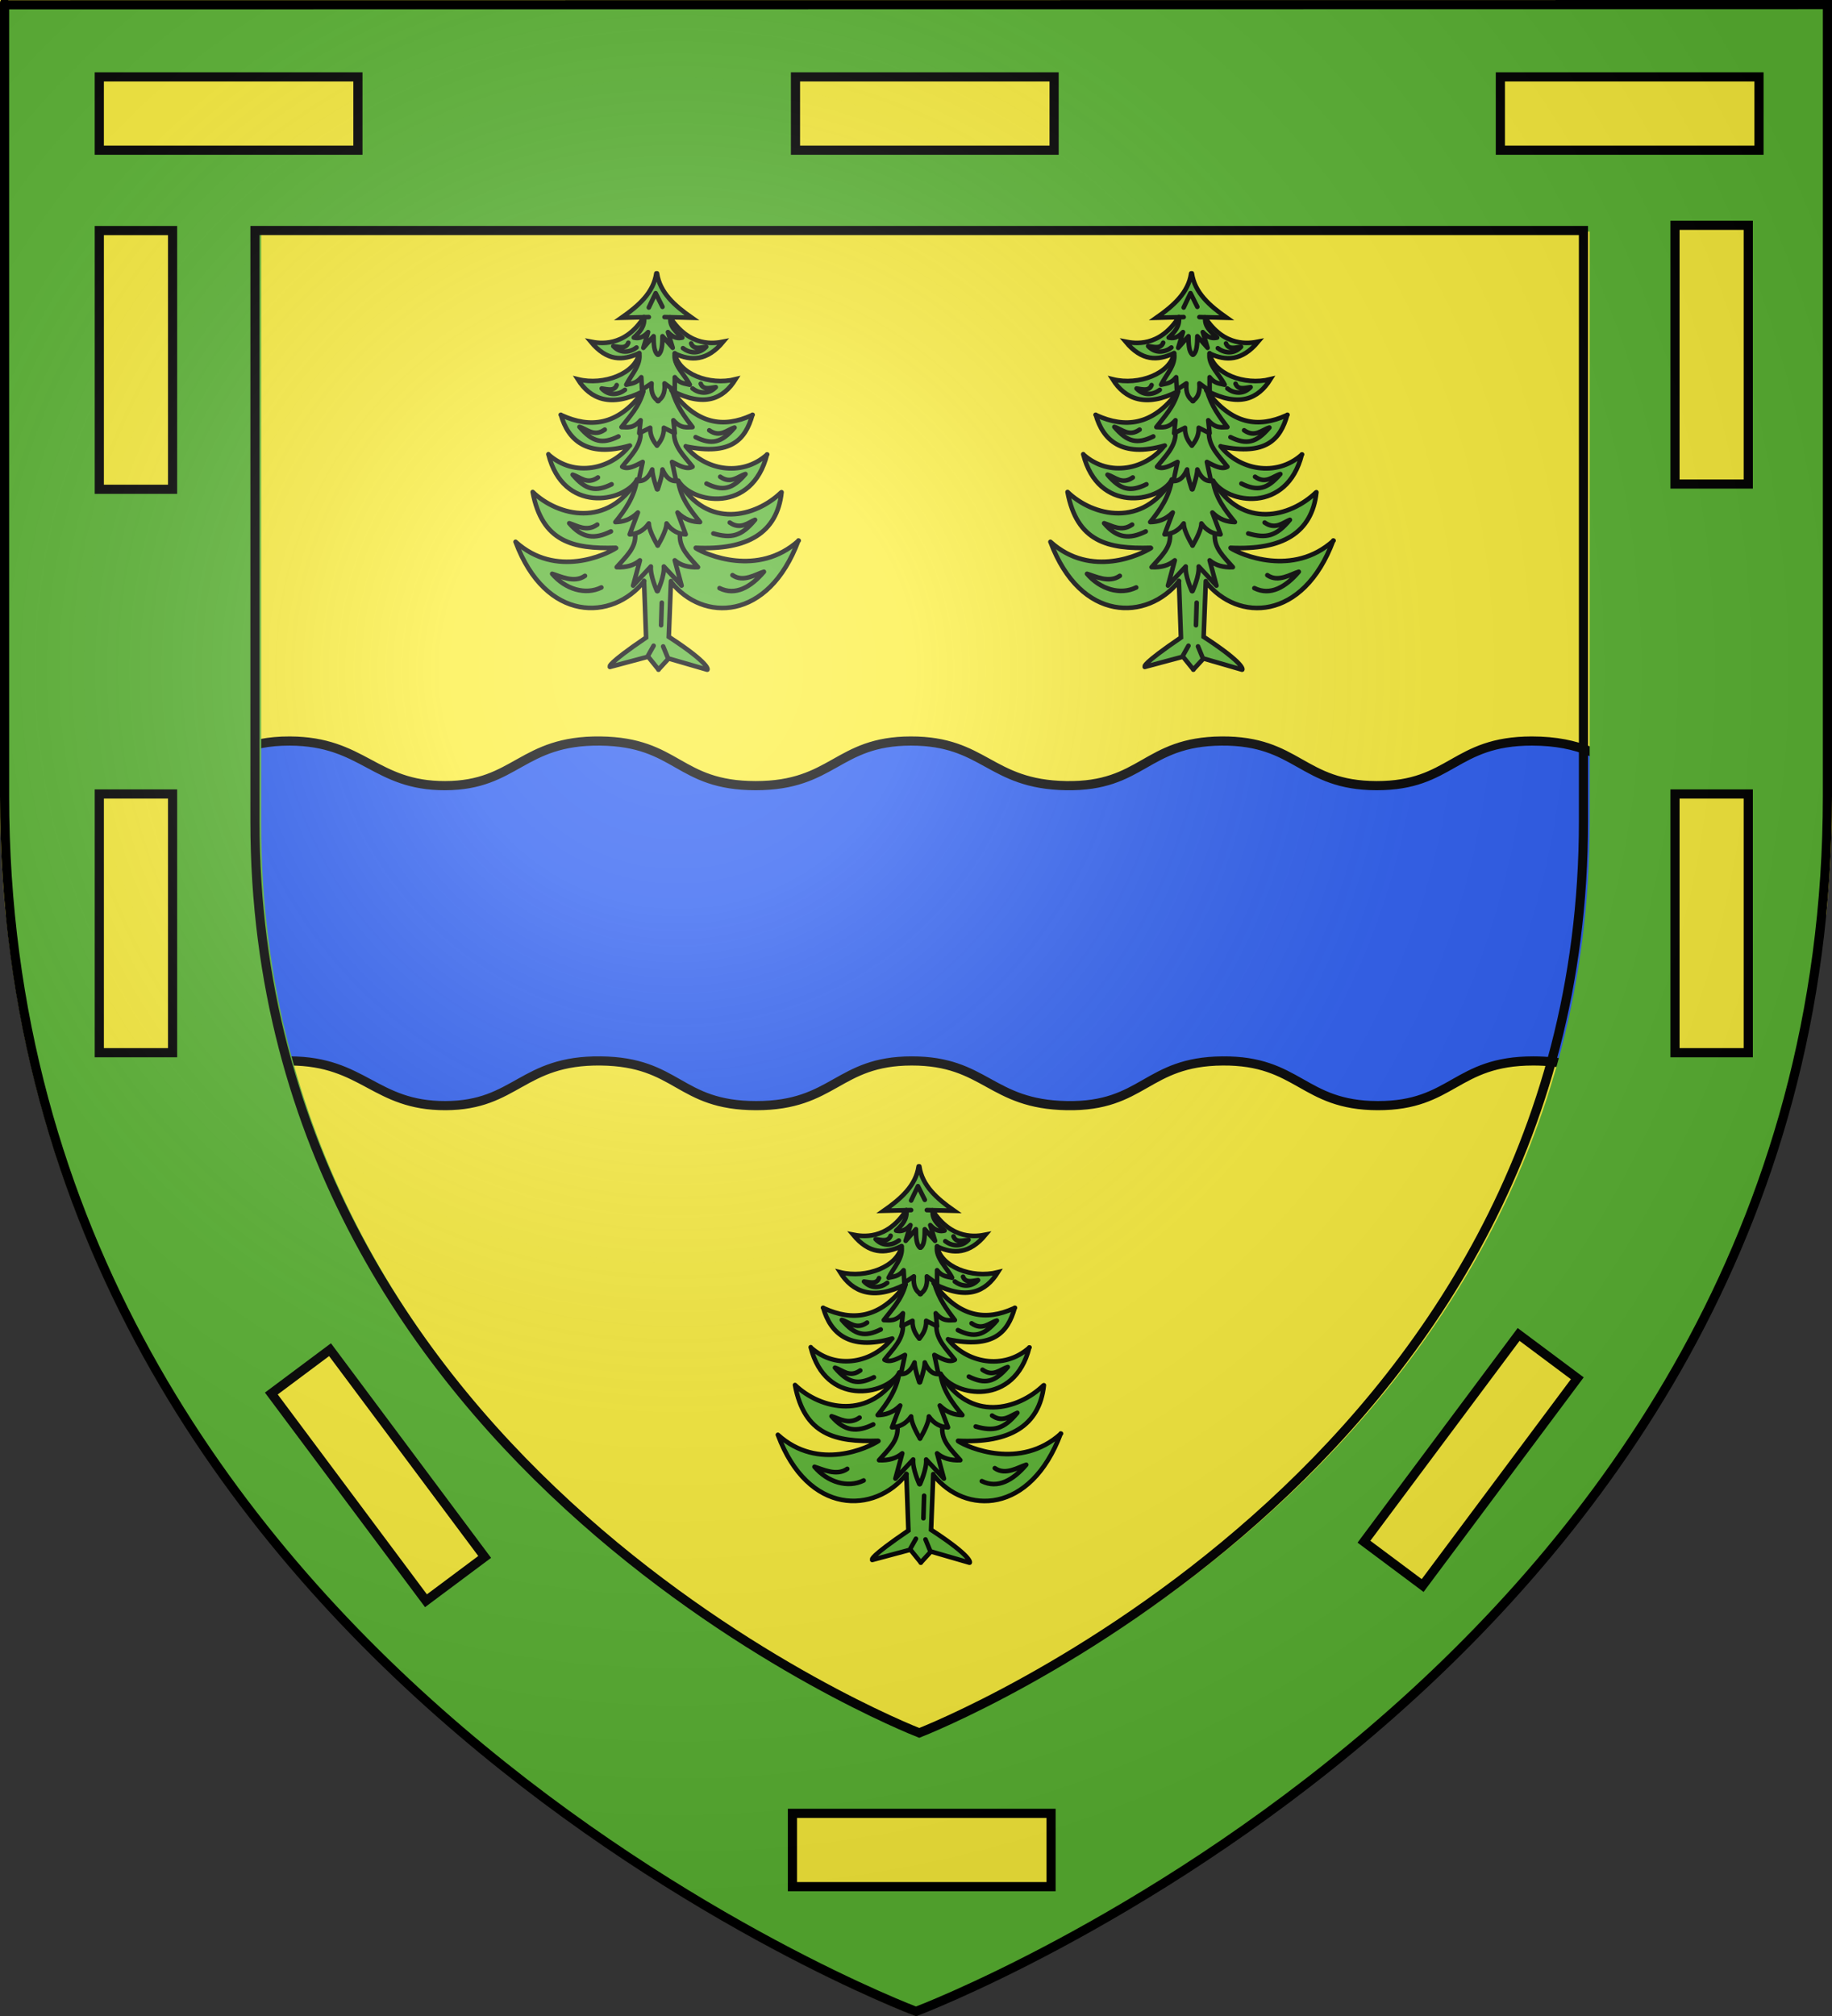 <?xml version="1.0" encoding="utf-8"?>
<!-- Generator: Adobe Illustrator 16.0.0, SVG Export Plug-In . SVG Version: 6.00 Build 0)  -->
<!DOCTYPE svg PUBLIC "-//W3C//DTD SVG 1.1//EN" "http://www.w3.org/Graphics/SVG/1.1/DTD/svg11.dtd">
<svg version="1.1"
	 id="svg2" inkscape:output_extension="org.inkscape.output.svg.inkscape" inkscape:export-ydpi="144" inkscape:export-xdpi="144" sodipodi:version="0.32" inkscape:export-filename="/Users/olivier/Desktop/Blason Rouge/Blason_Vide_3D.png" sodipodi:docname="Blason_Vide_3D.svg" inkscape:version="0.48.2 r9819" xmlns:dc="http://purl.org/dc/elements/1.1/" xmlns:cc="http://creativecommons.org/ns#" xmlns:rdf="http://www.w3.org/1999/02/22-rdf-syntax-ns#" xmlns:svg="http://www.w3.org/2000/svg" xmlns:sodipodi="http://sodipodi.sourceforge.net/DTD/sodipodi-0.dtd" xmlns:inkscape="http://www.inkscape.org/namespaces/inkscape"
	 xmlns="http://www.w3.org/2000/svg" xmlns:xlink="http://www.w3.org/1999/xlink" x="0px" y="0px" width="600px" height="660px"
	 viewBox="0 0 600 660" enable-background="new 0 0 600 660" xml:space="preserve">
<rect x="0" y="0" width="600" height="660" fill="#333333" stroke="none"/>
<sodipodi:namedview  height="660px" inkscape:window-maximized="1" inkscape:guide-bbox="true" inkscape:current-layer="layer4" inkscape:window-y="-4" inkscape:window-x="-4" inkscape:window-height="1220" inkscape:pageshadow="2" inkscape:window-width="1024" inkscape:pageopacity="0.0" showguides="true" inkscape:cy="193.53031" inkscape:cx="92.237774" inkscape:zoom="0.50000001" showgrid="false" gridtolerance="10.0" guidetolerance="10.0" objecttolerance="10.0" bordercolor="#666666" borderopacity="1.0" pagecolor="#ffffff" id="base">
	</sodipodi:namedview>
<g id="layer3" sodipodi:insensitive="true" inkscape:groupmode="layer" inkscape:label="Fond √©cu">
	<path id="path3161" inkscape:connector-curvature="0" fill="#FCEF3C" d="M0,0v260.438c0,13.58,0.662,26.754,1.938,39.562H2
		c25.698,257.616,298,360,298,360v-1.5c0,0,270.474-101.957,296-358.5h2.062c1.274-12.808,1.938-25.983,1.938-39.562V0H300H0z"/>
	
		<path id="path2855" sodipodi:nodetypes="ccccczsszzssscccssszzsszc" inkscape:connector-curvature="0" fill="#2B5DF2" stroke="#000000" stroke-width="3" d="
		M94.943,242.6c-14.344-0.055-20.694,4.954-28.679,9.299c0,16.079,0-1.858,0,17.838c0,29.328,4.02,56.326,11.011,81.093
		c4.592-2.082,10.006-3.529,17.717-3.499c24.121,0.091,27.739,14.696,50.897,14.633c23.157-0.063,25.046-14.938,50.873-14.633
		c25.419,0.3,25.351,14.619,50.896,14.633c25.547,0.014,26.626-14.604,50.897-14.633c24.271-0.029,25.762,14.227,50.897,14.633
		s25.867-14.429,50.922-14.633c25.062-0.204,26.264,14.593,50.849,14.633s25.379-14.633,50.922-14.633
		c8.998,0,15.174,1.804,20.384,4.136c7.104-24.942,11.207-52.15,11.207-81.73v-17.349c-8.616-4.291-15.929-9.788-32.031-9.788
		c-25.518,0-26.313,14.649-50.873,14.608c-24.56-0.04-25.763-14.812-50.8-14.608c-25.028,0.204-25.737,15.014-50.849,14.608
		c-25.11-0.406-26.625-14.637-50.872-14.608s-25.328,14.622-50.849,14.608S222.009,242.9,196.615,242.6
		c-25.801-0.305-27.665,14.545-50.8,14.608C122.681,257.271,119.039,242.691,94.943,242.6L94.943,242.6z"/>
	<g id="layer3-7" transform="translate(-3.645,-3.845)" inkscape:label="bordure">
		<g id="g2315" transform="matrix(0.996,0,0,0.998,1.136,1.197)">
			<path id="path5919" inkscape:connector-curvature="0" fill="#5AB532" d="M3.645,3.547v1.5v258.532
				c0,286.497,299.469,399.187,299.469,399.187l0.531,0.188l0.531-0.188c0,0,299.468-112.691,299.468-399.187
				c0-142.726,0-207.362,0-236.313c0-13.652,0-18.488,0-20.719c0-0.135,0-1.14,0-1.25c0-0.484,0-0.729,0-0.844
				c0-0.028,0-0.05,0-0.062c0-0.006,0-0.029,0-0.031c0,0-0.75,0-1.5,0V3.547h-597H3.645L3.645,3.547z M88.396,78.609h436.843
				c0,1.769,0,5.207,0,15.281c0,21.879,0,70.735,0,178.594c0,213.121-215.235,297.733-218.405,298.969
				c-3.031-1.18-218.438-85.778-218.438-298.969V78.609z"/>
			<path id="path7695" inkscape:connector-curvature="0" fill="none" stroke="#000000" stroke-width="3" d="M86.355,78.269h436.844
				c0,1.769,0,5.207,0,15.281c0,21.879,0,70.735,0,178.594c0,213.12-215.236,297.734-218.406,298.968
				c-3.03-1.18-218.438-85.778-218.438-298.968V78.269L86.355,78.269z"/>
		</g>
	</g>
	<g id="layer2_1_" transform="translate(-185.367,13)">
		<g id="g4069">
			<path id="path4067" fill="#5AB532" d="M400.475,77.708c-0.902,1.206-1.254,3.539-2.226,4.739
				c-2.009,2.983-5.708,5.769-8.478,8.025c-0.433,0.437,1.496,0.082,1.706,0.13c2.178,0.12,4.396-0.177,6.553,0.079
				c0.201,0.543-0.963,0.029-1.226,0.103c-0.931-0.134-0.878,1.439-1.459,1.924c-2.308,3.006-5.42,5.27-9.147,6.171
				c-1.97,0.646-4.854-0.165-6.854,0.129c0.536,0.876,2.168,2.427,2.988,3.085c2.512,1.956,6.082,2.516,9.127,1.585
				c1.177-0.216,2.003-1.045,3.175-1.132c0.283,0.879-0.122,1.371-0.448,2.173c-2.224,4.012-6.571,6.109-10.946,6.834
				c-2.475,0.441-5.738,0.034-8.199-0.251c0.379,0.91,1.61,2.332,2.272,3.08c3,3.108,7.761,4.134,11.893,3.171
				c2.355-0.419,4.375-1.521,6.604-2.348c0.523-0.246,0.566,0.03,0.315,0.263c-3.221,4.453-7.635,8.469-13.12,9.74
				c-4.316,1.062-9.366-0.396-13.429-1.92c-0.644-0.236,0.414,1.573,0.505,1.384c1.317,3.441,3.48,6.905,7,8.281
				c3.181,1.406,7.033,1.22,10.402,0.779c1.487-0.166,2.615-0.81,4.089-0.891c0.245,0.483-0.245,0.685-0.446,1.081
				c-3.243,3.663-7.878,5.886-12.772,6.308c-2.897,0.226-5.797-0.049-8.458-1.265c-1.43-0.5-3.061-2.007-4.397-2.64
				c-0.191,0.511,0.485,1.846,0.598,2.386c1.833,4.871,6.087,9.538,11.272,10.758c5.437,1.26,11.74,0.031,15.617-4.149
				c0.437-0.359,0.593-1.763,1.283-1.559c0.242,0.485-0.569,0.739-0.74,1.181c-2.789,4.349-6.779,7.837-11.838,9.203
				c-6.905,1.968-14.347-0.123-19.929-4.374c-0.317-0.065-1.171-1.348-1.447-0.993c0.345,2.307,1.332,5.52,2.302,7.631
				c1.909,3.877,5.471,6.913,9.584,8.263c4.745,1.779,10.007,1.446,14.971,1.515c0.6,0.137-0.303,0.485-0.529,0.569
				c-7.187,4.102-16.121,5.724-24.054,3.062c-2.562-0.931-5.519-3.268-7.784-4.735c-0.314,0.349,0.678,1.829,0.733,2.218
				c3.033,6.735,7.804,13.476,14.659,16.679c6.518,3.156,14.787,2.517,20.667-2.092c2.039-1.366,3.777-2.468,5.378-4.27
				c0.56-0.245,0.378,0.085,0.422,0.336c0.177,5.994,0.252,11.856,0.324,17.852c-3.735,2.641-7.469,4.962-10.838,8.067
				c-0.27,0.16-1.3,1.641-0.893,1.414c3.589-0.869,8.312-2.23,11.865-3.208c0.786-1.177,1.274-2.968,2.325-3.927
				c0.414,1.149-1.354,2.502-1.768,3.775c0.967,1.251,2.218,3.044,3.299,4.143c0.786-1.029,2.502-2.257,3.028-3.444
				c-0.031-1.473-0.995-2.6-1.445-3.952c0.633,1.039,1.339,2.57,1.887,3.845c3.972,1.135,8.373,2.544,12.364,3.603
				c0.228-0.401-0.686-1.444-0.876-1.771c-3.334-3.439-7.595-6.027-11.43-8.826c0.072-5.768,0.567-12.137,0.604-17.964
				c0.107-0.626,0.248-0.073,0.313,0.231c3.749,4.553,9.755,8.063,15.762,8.208c6.182,0.384,12.086-2.589,16.313-6.989
				c4.056-3.318,6.666-9.186,8.758-13.868c0.172-0.605-1.164,0.785-1.355,0.904c-7.053,5.322-16.738,6.058-25.018,3.523
				c-2.344-0.795-4.818-1.562-6.854-2.95c-0.428-0.462,0.433-0.588,0.74-0.541c6.363,0.101,13.287,0.204,18.705-3.609
				c5.096-2.687,7.951-8.371,8.525-13.672c-0.257-0.288-0.958,0.993-1.216,1.082c-3.636,2.911-8.057,5.023-12.713,5.614
				c-3.116,0.255-6.351,0.175-9.24-1.132c-4.606-1.896-8.305-5.706-10.632-10.023c0.053-0.598,0.727,0.234,0.779,0.581
				c3.671,4.623,10.265,6.05,15.867,4.816c3.255-0.809,6.447-2.618,8.493-5.299c1.7-2.04,3.046-5.396,3.768-7.937
				c-0.662,0.027-1.43,1.076-2.065,1.331c-3.176,1.836-7.021,3.112-10.707,2.732c-5.355-0.378-10.217-3.195-13.465-7.422
				c-0.078-0.474,0.541-0.166,0.792-0.196c4.704,0.813,10.007,1.845,14.426-0.377c3.196-1.649,5.204-5.804,6.207-9.141
				c-0.238-0.443-1.088,0.564-1.426,0.571c-4.771,1.906-10.389,2.181-15.049-0.23c-3.746-1.786-6.659-4.946-9.271-8.085
				c-0.101-0.248-0.46-0.275,0.014-0.462c2.016,0.722,3.346,1.368,5.446,1.874c2.789,0.764,6.234,1.148,8.946,0.029
				c2.279-1.014,4.589-3.525,5.839-5.656c-1.591,0.145-3.701,0.611-5.327,0.525c-4.847-0.121-9.96-1.988-12.947-5.923
				c-0.705-1.053-1.409-2.271-1.431-3.551c0.555-0.281,1.226,0.61,1.781,0.722c3.545,1.472,8.092,1.226,11.084-1.333
				c0.745-0.642,2.055-1.956,2.611-2.762c-1.371-0.289-3.415,0.481-4.841,0.307c-5.104-0.486-9.155-4.204-11.815-8.428
				c-0.547-0.195-1.679,0.278-2.106-0.152c-0.037-0.486,0.82-0.181,1.09-0.291c2.169-0.068,5.201,0.479,7.352,0.266
				c0.123-0.404-1.31-0.948-1.503-1.26c-3.597-2.787-7.279-6.029-8.896-10.371C400.973,79.251,400.647,76.452,400.475,77.708z"/>
			<path id="path3959" fill="none" stroke="#000000" stroke-width="1.5" stroke-linecap="round" d="M404.126,202.434l-1.566-3.803
				 M397.415,201.986l2.013-3.579 M401.069,206.237l-3.43-4.25l-12.527,3.356 M354.241,164.405
				c9.857,26.46,31.768,25.955,42.13,12.825 M354.219,164.383c13.363,12.075,29.74,4.118,32.928,2.027 M396.296,177.156
				l0.671,18.567c-12.946,8.819-11.856,9.47-11.856,9.47 M400.994,206.237l3.355-3.653l12.603,3.653 M359.833,148.074
				c8.312,7.998,24.717,11.861,34.152-4.026 M364.978,135.696c4.838,19.372,24.497,15.952,29.081,8.352 M369.079,122.796
				c2.292,8.192,8.471,14.163,22.594,10.067 M395.998,115.19c-8.392,11.413-17.56,11.88-26.546,7.83l-0.448-0.224 M394.73,102.588
				c-1.171,6.641-11.505,10.731-20.133,8.575c4.06,6.496,10.8,9.351,21.401,3.952 M396.296,90.807
				c-6.413,10.03-14.615,8.61-17.448,8.053c5.294,6.392,10.439,6.295,15.733,3.803 M397.862,90.807l-8.948,0.224
				c5.623-3.937,10.505-8.244,11.409-14.541 M403.008,90.807l8.948,0.224c-5.623-3.937-10.505-8.244-11.409-14.541 M441.335,148.149
				c-1.436,13.287-11.167,19.024-28.111,18.195 M436.562,135.771c-4.838,19.371-24.497,16.175-29.081,8.575 M431.791,122.796
				c-2.291,8.192-7.055,13.417-21.774,10.365 M406.363,102.663c1.171,6.641,11.282,10.657,19.909,8.501
				c-4.059,6.496-10.203,9.201-20.804,3.803 M404.797,90.807c6.413,10.03,14.615,8.61,17.449,8.053
				c-5.294,6.392-10.588,6.37-15.883,3.877 M405.245,114.743c8.391,11.413,17.187,12.328,26.173,8.277l0.447-0.224 M409.942,133.086
				c5.841,7.543,18.093,10.417,26.695,2.685 M391.524,132.937c-5.841,7.543-17.943,10.566-26.546,2.834 M441.186,148.224
				c-8.312,7.998-24.121,12.234-33.556-3.654 M405.112,177.245l-0.716,18.232c13.822,9.014,12.658,10.746,12.658,10.746
				 M359.833,148.074c3.062,16.304,13.18,18.713,27.217,18.27l0,0 M446.95,163.98c-13.362,12.075-30.485,4.565-33.674,2.475
				 M446.853,163.957c-9.857,26.461-31.321,26.7-41.683,13.571"/>
		</g>
		<g id="g3266" transform="translate(185.367,-13)">
			<path id="path2900" fill="none" stroke="#000000" stroke-width="1.5" stroke-linecap="round" stroke-linejoin="round" d="
				M212.495,100.675l2.237-4.698l2.237,4.474"/>
			<path id="path2938" fill="none" stroke="#000000" stroke-width="1.5" stroke-linecap="round" stroke-linejoin="round" d="
				M210.929,103.807c0.383,2.988-1.392,4.896-3.355,6.711c1.338,0.316,2.77,0.254,4.698-1.79l-1.566,5.146l3.355-3.803
				c0.02,2.655,0.149,5.146,1.342,6.04"/>
			<path id="path2904" fill="none" stroke="#000000" stroke-width="1.5" stroke-linecap="round" stroke-linejoin="round" d="
				M219.579,103.956c-0.383,2.987,1.915,4.747,3.877,6.562c-1.337,0.316-2.77,0.254-4.698-1.79l1.566,5.146l-3.355-3.803
				c-0.02,2.655-0.147,5.146-1.342,6.04"/>
			<path id="path2898" fill="none" stroke="#000000" stroke-width="1.5" stroke-linecap="round" stroke-linejoin="round" d="
				M205.784,112.202c-0.78,2.093-2.958,1.391-4.921,1.118c2.435,2.612,5.648,1.977,7.606,0.448"/>
			<path id="path2896" fill="none" stroke="#000000" stroke-width="1.5" stroke-linecap="round" stroke-linejoin="round" d="
				M226.365,112.425c0.781,2.093,2.958,1.392,4.921,1.119c-2.435,2.611-5.648,1.977-7.606,0.447"/>
			<path id="use3776" fill="none" stroke="#000000" stroke-width="1.5" stroke-linecap="round" stroke-linejoin="round" d="
				M220.996,115.663c-0.637,3.795,3.335,7.052,4.921,10.291c-1.64-0.42-3.28-0.354-4.921-2.46v4.474l-3.355-2.46
				c0.291,3.32-0.748,4.868-2.237,5.816"/>
			<path id="path2936" fill="none" stroke="#000000" stroke-width="1.5" stroke-linecap="round" stroke-linejoin="round" d="
				M209.363,115.663c0.638,3.795-2.664,7.052-4.25,10.291c1.641-0.42,3.281-0.354,4.921-2.46l0.224,4.101l3.132-2.088
				c-0.29,3.32,0.749,4.868,2.237,5.816"/>
			<path id="path2894" fill="none" stroke="#000000" stroke-width="1.5" stroke-linecap="round" stroke-linejoin="round" d="
				M201.981,126.071c-0.78,2.092-2.958,1.391-4.921,1.118c2.434,2.612,5.648,1.977,7.605,0.448"/>
			<path id="path2892" fill="none" stroke="#000000" stroke-width="1.5" stroke-linecap="round" stroke-linejoin="round" d="
				M229.497,125.624c0.78,2.093,2.958,1.392,4.921,1.119c-2.435,2.611-5.648,1.977-7.605,0.447"/>
			<path id="use3772" fill="none" stroke="#000000" stroke-width="1.5" stroke-linecap="round" stroke-linejoin="round" d="
				M220.101,127.743c1.458,5.195,4.09,8.631,6.711,12.08c-1.937,0.013-3.759,0.596-6.264-2.237l0.448,4.25l-3.579-1.79
				c0.113,2.483-1.078,4.524-2.237,5.816"/>
			<path id="path2934" fill="none" stroke="#000000" stroke-width="1.5" stroke-linecap="round" stroke-linejoin="round" d="
				M210.705,128.116c-1.458,5.195-4.536,8.258-7.158,11.707c1.936,0.013,3.758,0.596,6.264-2.237l-0.448,4.25l3.58-1.79
				c-0.113,2.483,1.078,4.524,2.237,5.816"/>
			<path id="path2890" fill="none" stroke="#000000" stroke-width="1.5" stroke-linecap="round" stroke-linejoin="round" d="
				M202.54,142.889c-5.219,2.568-8.426,1.936-12.751-3.132c2.47,0.719,4.733,3.399,8.277,0.895"/>
			<path id="path2888" fill="none" stroke="#000000" stroke-width="1.5" stroke-linecap="round" stroke-linejoin="round" d="
				M227.819,143.112c5.22,2.568,8.426,1.936,12.751-3.132c-2.47,0.72-4.733,3.399-8.277,0.895"/>
			<path id="use3766" fill="none" stroke="#000000" stroke-width="1.5" stroke-linecap="round" stroke-linejoin="round" d="
				M220.772,141.612c-0.125,4.583,3.35,7.727,6.04,11.185c-1.838,1.074-4.295-0.328-6.711-1.566l1.342,6.264
				c-2.358,0.021-3.604-1.862-4.474-3.803c-0.039,2.163-1.566,6.487-1.566,6.487"/>
			<path id="path2932" fill="none" stroke="#000000" stroke-width="1.5" stroke-linecap="round" stroke-linejoin="round" d="
				M209.811,141.612c0.125,4.583-3.35,7.727-6.04,11.185c1.838,1.074,4.295-0.328,6.711-1.566l-1.342,6.264
				c2.359,0.021,3.604-1.862,4.474-3.803c0.04,2.163,1.566,6.487,1.566,6.487"/>
			<path id="path2886" fill="none" stroke="#000000" stroke-width="1.5" stroke-linecap="round" stroke-linejoin="round" d="
				M200.303,158.548c-5.22,2.567-8.426,1.936-12.751-3.132c2.47,0.719,4.733,3.399,8.277,0.895"/>
			<path id="path2884" fill="none" stroke="#000000" stroke-width="1.5" stroke-linecap="round" stroke-linejoin="round" d="
				M231.398,158.324c5.22,2.567,8.426,1.936,12.751-3.132c-2.47,0.719-4.733,3.399-8.277,0.895"/>
			<path id="use3762" fill="none" stroke="#000000" stroke-width="1.5" stroke-linecap="round" stroke-linejoin="round" d="
				M222.114,157.421c0.831,5.659,3.977,9.601,7.159,13.497c-2.461-0.067-4.922-0.695-7.383-3.132l2.685,7.158
				c-2.355-0.124-4.504-1.074-6.264-3.579c-0.035,2.611-2.908,7.232-2.908,7.232"/>
			<path id="path2930" fill="none" stroke="#000000" stroke-width="1.5" stroke-linecap="round" stroke-linejoin="round" d="
				M208.618,156.974c-0.831,5.659-3.902,10.048-7.084,13.944c2.461-0.067,4.921-0.695,7.382-3.132l-2.685,7.158
				c2.355-0.124,4.504-1.074,6.264-3.579c0.035,2.611,2.908,7.232,2.908,7.232"/>
			<path id="path2882" fill="none" stroke="#000000" stroke-width="1.5" stroke-linecap="round" stroke-linejoin="round" d="
				M200.08,173.983c-5.22,2.567-9.321,2.383-13.646-2.684c2.47,0.719,5.628,2.952,9.172,0.447"/>
			<path id="path2880" fill="none" stroke="#000000" stroke-width="1.5" stroke-linecap="round" stroke-linejoin="round" d="
				M233.635,174.655c5.892,1.672,9.143,0.952,13.646-4.474c-2.111,0.809-4.733,3.399-8.277,0.895"/>
			<path id="use3758" fill="none" stroke="#000000" stroke-width="1.5" stroke-linecap="round" stroke-linejoin="round" d="
				M222.711,174.72c-0.423,4.615,2.865,7.496,5.89,10.961c-3.132,0.149-5.667-0.597-7.605-2.237l2.237,8.277l-5.816-6.264
				c0.282,3.002-2.014,8.053-2.014,8.053"/>
			<path id="path2928" fill="none" stroke="#000000" stroke-width="1.5" stroke-linecap="round" stroke-linejoin="round" d="
				M208.021,174.72c0.423,4.615-3.014,7.496-6.04,10.961c3.132,0.149,5.667-0.597,7.605-2.237l-2.237,8.277l5.816-6.264
				c-0.282,3.002,2.013,8.053,2.013,8.053"/>
			<path id="path2878" fill="none" stroke="#000000" stroke-width="1.5" stroke-linecap="round" stroke-linejoin="round" d="
				M196.948,192.327c-5.22,2.567-11.782,0.594-16.106-4.474c2.469,0.719,7.193,3.176,10.738,0.671"/>
			<path id="path3953" fill="none" stroke="#000000" stroke-width="1.5" stroke-linecap="round" stroke-linejoin="round" d="
				M235.648,192.551c5.22,2.567,10.216-0.301,14.541-5.369c-2.47,0.719-6.746,3.623-10.291,1.118"/>
			<path id="path3955" fill="none" stroke="#000000" stroke-width="1.5" stroke-linecap="round" d="M216.745,197.314l-0.224,7.382"
				/>
		</g>
	</g>
	<g id="layer2_2_" transform="translate(-185.367,13)">
		<g id="g4069_1_">
			<path id="path4067_1_" fill="#5AB532" d="M575.647,77.708c-0.902,1.206-1.254,3.539-2.227,4.739
				c-2.008,2.983-5.708,5.769-8.478,8.025c-0.433,0.437,1.496,0.082,1.706,0.13c2.178,0.12,4.396-0.177,6.553,0.079
				c0.201,0.543-0.963,0.029-1.227,0.103c-0.93-0.134-0.877,1.439-1.459,1.924c-2.308,3.006-5.42,5.27-9.146,6.171
				c-1.971,0.646-4.854-0.165-6.854,0.129c0.536,0.876,2.169,2.427,2.988,3.085c2.513,1.956,6.081,2.516,9.127,1.585
				c1.177-0.216,2.003-1.045,3.175-1.132c0.283,0.879-0.121,1.371-0.448,2.173c-2.224,4.012-6.571,6.109-10.946,6.834
				c-2.475,0.441-5.738,0.034-8.199-0.251c0.379,0.91,1.61,2.332,2.272,3.08c3,3.108,7.761,4.134,11.894,3.171
				c2.354-0.419,4.375-1.521,6.604-2.348c0.523-0.246,0.566,0.03,0.314,0.263c-3.221,4.453-7.635,8.469-13.119,9.74
				c-4.316,1.062-9.365-0.396-13.429-1.92c-0.644-0.236,0.413,1.573,0.505,1.384c1.318,3.441,3.48,6.905,7.001,8.281
				c3.181,1.406,7.032,1.22,10.401,0.779c1.488-0.166,2.615-0.81,4.09-0.891c0.244,0.483-0.246,0.685-0.447,1.081
				c-3.242,3.663-7.877,5.886-12.771,6.308c-2.897,0.226-5.798-0.049-8.459-1.265c-1.43-0.5-3.061-2.007-4.396-2.64
				c-0.191,0.511,0.485,1.846,0.598,2.386c1.833,4.871,6.088,9.538,11.272,10.758c5.437,1.26,11.74,0.031,15.617-4.149
				c0.437-0.359,0.593-1.763,1.282-1.559c0.242,0.485-0.568,0.739-0.74,1.181c-2.788,4.349-6.778,7.837-11.838,9.203
				c-6.905,1.968-14.347-0.123-19.93-4.374c-0.316-0.065-1.17-1.348-1.447-0.993c0.346,2.307,1.332,5.52,2.303,7.631
				c1.908,3.877,5.471,6.913,9.584,8.263c4.744,1.779,10.008,1.446,14.971,1.515c0.6,0.137-0.303,0.485-0.529,0.569
				c-7.187,4.102-16.121,5.724-24.055,3.062c-2.562-0.931-5.519-3.268-7.783-4.735c-0.314,0.349,0.678,1.829,0.733,2.218
				c3.032,6.735,7.804,13.476,14.659,16.679c6.518,3.156,14.787,2.517,20.666-2.092c2.039-1.366,3.777-2.468,5.379-4.27
				c0.559-0.245,0.378,0.085,0.422,0.336c0.177,5.994,0.252,11.856,0.324,17.852c-3.735,2.641-7.47,4.962-10.838,8.067
				c-0.271,0.16-1.301,1.641-0.893,1.414c3.588-0.869,8.312-2.23,11.865-3.208c0.785-1.177,1.273-2.968,2.324-3.927
				c0.414,1.149-1.354,2.502-1.768,3.775c0.968,1.251,2.219,3.044,3.3,4.143c0.786-1.029,2.503-2.257,3.028-3.444
				c-0.031-1.473-0.996-2.6-1.445-3.952c0.633,1.039,1.339,2.57,1.887,3.845c3.972,1.135,8.372,2.544,12.363,3.603
				c0.228-0.401-0.686-1.444-0.876-1.771c-3.334-3.439-7.595-6.027-11.431-8.826c0.072-5.768,0.567-12.137,0.604-17.964
				c0.107-0.626,0.248-0.073,0.314,0.231c3.748,4.553,9.755,8.063,15.762,8.208c6.182,0.384,12.086-2.589,16.313-6.989
				c4.056-3.318,6.666-9.186,8.758-13.868c0.172-0.605-1.164,0.785-1.355,0.904c-7.053,5.322-16.738,6.058-25.018,3.523
				c-2.344-0.795-4.818-1.562-6.854-2.95c-0.428-0.462,0.433-0.588,0.74-0.541c6.363,0.101,13.287,0.204,18.705-3.609
				c5.096-2.687,7.951-8.371,8.525-13.672c-0.257-0.288-0.958,0.993-1.216,1.082c-3.636,2.911-8.057,5.023-12.713,5.614
				c-3.116,0.255-6.351,0.175-9.24-1.132c-4.606-1.896-8.305-5.706-10.632-10.023c0.053-0.598,0.727,0.234,0.779,0.581
				c3.671,4.623,10.265,6.05,15.866,4.816c3.255-0.809,6.447-2.618,8.493-5.299c1.7-2.04,3.046-5.396,3.768-7.937
				c-0.662,0.027-1.43,1.076-2.065,1.331c-3.176,1.836-7.021,3.112-10.707,2.732c-5.355-0.378-10.217-3.195-13.465-7.422
				c-0.077-0.474,0.541-0.166,0.792-0.196c4.704,0.813,10.008,1.845,14.427-0.377c3.196-1.649,5.204-5.804,6.207-9.141
				c-0.238-0.443-1.088,0.564-1.426,0.571c-4.771,1.906-10.389,2.181-15.049-0.23c-3.746-1.786-6.659-4.946-9.271-8.085
				c-0.102-0.248-0.46-0.275,0.014-0.462c2.016,0.722,3.346,1.368,5.446,1.874c2.789,0.764,6.234,1.148,8.946,0.029
				c2.279-1.014,4.589-3.525,5.839-5.656c-1.591,0.145-3.701,0.611-5.327,0.525c-4.847-0.121-9.961-1.988-12.947-5.923
				c-0.705-1.053-1.408-2.271-1.431-3.551c0.555-0.281,1.226,0.61,1.78,0.722c3.546,1.472,8.093,1.226,11.085-1.333
				c0.745-0.642,2.055-1.956,2.611-2.762c-1.371-0.289-3.415,0.481-4.841,0.307c-5.104-0.486-9.155-4.204-11.815-8.428
				c-0.547-0.195-1.679,0.278-2.106-0.152c-0.037-0.486,0.82-0.181,1.091-0.291c2.169-0.068,5.201,0.479,7.352,0.266
				c0.123-0.404-1.31-0.948-1.503-1.26c-3.597-2.787-7.279-6.029-8.896-10.371C576.145,79.251,575.819,76.452,575.647,77.708z"/>
			<path id="path3959_1_" fill="none" stroke="#000000" stroke-width="1.5" stroke-linecap="round" d="M579.297,202.434
				l-1.566-3.803 M572.586,201.986l2.014-3.579 M576.241,206.237l-3.431-4.25l-12.527,3.356 M529.412,164.405
				c9.857,26.46,31.768,25.955,42.13,12.825 M529.39,164.383c13.362,12.075,29.739,4.118,32.929,2.027 M571.467,177.156
				l0.672,18.567c-12.945,8.819-11.856,9.47-11.856,9.47 M576.165,206.237l3.355-3.653l12.603,3.653 M535.004,148.074
				c8.312,7.998,24.717,11.861,34.152-4.026 M540.15,135.696c4.839,19.372,24.497,15.952,29.081,8.352 M544.25,122.796
				c2.292,8.192,8.472,14.163,22.594,10.067 M571.17,115.19c-8.393,11.413-17.561,11.88-26.547,7.83l-0.447-0.224 M569.902,102.588
				c-1.171,6.641-11.505,10.731-20.133,8.575c4.06,6.496,10.8,9.351,21.401,3.952 M571.467,90.807
				c-6.412,10.03-14.614,8.61-17.447,8.053c5.294,6.392,10.439,6.295,15.732,3.803 M573.034,90.807l-8.947,0.224
				c5.622-3.937,10.504-8.244,11.408-14.541 M578.179,90.807l8.948,0.224c-5.623-3.937-10.506-8.244-11.409-14.541 M616.506,148.149
				c-1.436,13.287-11.167,19.024-28.111,18.195 M611.734,135.771c-4.838,19.371-24.497,16.175-29.081,8.575 M606.962,122.796
				c-2.291,8.192-7.055,13.417-21.774,10.365 M581.535,102.663c1.171,6.641,11.282,10.657,19.909,8.501
				c-4.059,6.496-10.203,9.201-20.805,3.803 M579.969,90.807c6.412,10.03,14.614,8.61,17.448,8.053
				c-5.294,6.392-10.588,6.37-15.883,3.877 M580.416,114.743c8.391,11.413,17.187,12.328,26.173,8.277l0.447-0.224 M585.114,133.086
				c5.841,7.543,18.093,10.417,26.695,2.685 M566.696,132.937c-5.841,7.543-17.943,10.566-26.546,2.834 M616.358,148.224
				c-8.312,7.998-24.121,12.234-33.556-3.654 M580.284,177.245l-0.717,18.232c13.822,9.014,12.658,10.746,12.658,10.746
				 M535.004,148.074c3.062,16.304,13.18,18.713,27.217,18.27l0,0 M622.121,163.98c-13.362,12.075-30.485,4.565-33.674,2.475
				 M622.025,163.957c-9.857,26.461-31.321,26.7-41.683,13.571"/>
		</g>
		<g id="g3266_1_" transform="translate(185.367,-13)">
			<path id="path2900_1_" fill="none" stroke="#000000" stroke-width="1.5" stroke-linecap="round" stroke-linejoin="round" d="
				M387.666,100.675l2.237-4.698l2.237,4.474"/>
			<path id="path2938_1_" fill="none" stroke="#000000" stroke-width="1.5" stroke-linecap="round" stroke-linejoin="round" d="
				M386.1,103.807c0.384,2.988-1.392,4.896-3.355,6.711c1.338,0.316,2.771,0.254,4.698-1.79l-1.565,5.146l3.355-3.803
				c0.02,2.655,0.148,5.146,1.342,6.04"/>
			<path id="path2904_1_" fill="none" stroke="#000000" stroke-width="1.5" stroke-linecap="round" stroke-linejoin="round" d="
				M394.75,103.956c-0.383,2.987,1.915,4.747,3.877,6.562c-1.337,0.316-2.77,0.254-4.697-1.79l1.566,5.146l-3.355-3.803
				c-0.02,2.655-0.148,5.146-1.343,6.04"/>
			<path id="path2898_1_" fill="none" stroke="#000000" stroke-width="1.5" stroke-linecap="round" stroke-linejoin="round" d="
				M380.955,112.202c-0.78,2.093-2.958,1.391-4.922,1.118c2.436,2.612,5.648,1.977,7.606,0.448"/>
			<path id="path2896_1_" fill="none" stroke="#000000" stroke-width="1.5" stroke-linecap="round" stroke-linejoin="round" d="
				M401.536,112.425c0.781,2.093,2.958,1.392,4.921,1.119c-2.435,2.611-5.648,1.977-7.605,0.447"/>
			<path id="use3776_1_" fill="none" stroke="#000000" stroke-width="1.5" stroke-linecap="round" stroke-linejoin="round" d="
				M396.167,115.663c-0.638,3.795,3.335,7.052,4.921,10.291c-1.64-0.42-3.28-0.354-4.921-2.46v4.474l-3.355-2.46
				c0.291,3.32-0.748,4.868-2.237,5.816"/>
			<path id="path2936_1_" fill="none" stroke="#000000" stroke-width="1.5" stroke-linecap="round" stroke-linejoin="round" d="
				M384.534,115.663c0.638,3.795-2.664,7.052-4.25,10.291c1.641-0.42,3.281-0.354,4.921-2.46l0.225,4.101l3.131-2.088
				c-0.289,3.32,0.749,4.868,2.237,5.816"/>
			<path id="path2894_1_" fill="none" stroke="#000000" stroke-width="1.5" stroke-linecap="round" stroke-linejoin="round" d="
				M377.153,126.071c-0.78,2.092-2.958,1.391-4.922,1.118c2.435,2.612,5.648,1.977,7.605,0.448"/>
			<path id="path2892_1_" fill="none" stroke="#000000" stroke-width="1.5" stroke-linecap="round" stroke-linejoin="round" d="
				M404.668,125.624c0.78,2.093,2.958,1.392,4.921,1.119c-2.435,2.611-5.648,1.977-7.605,0.447"/>
			<path id="use3772_1_" fill="none" stroke="#000000" stroke-width="1.5" stroke-linecap="round" stroke-linejoin="round" d="
				M395.272,127.743c1.459,5.195,4.09,8.631,6.712,12.08c-1.937,0.013-3.759,0.596-6.265-2.237l0.448,4.25l-3.579-1.79
				c0.113,2.483-1.078,4.524-2.237,5.816"/>
			<path id="path2934_1_" fill="none" stroke="#000000" stroke-width="1.5" stroke-linecap="round" stroke-linejoin="round" d="
				M385.877,128.116c-1.459,5.195-4.537,8.258-7.158,11.707c1.936,0.013,3.758,0.596,6.264-2.237l-0.448,4.25l3.579-1.79
				c-0.112,2.483,1.078,4.524,2.237,5.816"/>
			<path id="path2890_1_" fill="none" stroke="#000000" stroke-width="1.5" stroke-linecap="round" stroke-linejoin="round" d="
				M377.711,142.889c-5.219,2.568-8.426,1.936-12.75-3.132c2.469,0.719,4.732,3.399,8.276,0.895"/>
			<path id="path2888_1_" fill="none" stroke="#000000" stroke-width="1.5" stroke-linecap="round" stroke-linejoin="round" d="
				M402.99,143.112c5.22,2.568,8.426,1.936,12.751-3.132c-2.47,0.72-4.733,3.399-8.277,0.895"/>
			<path id="use3766_1_" fill="none" stroke="#000000" stroke-width="1.5" stroke-linecap="round" stroke-linejoin="round" d="
				M395.944,141.612c-0.125,4.583,3.35,7.727,6.04,11.185c-1.838,1.074-4.296-0.328-6.712-1.566l1.343,6.264
				c-2.358,0.021-3.604-1.862-4.474-3.803c-0.039,2.163-1.566,6.487-1.566,6.487"/>
			<path id="path2932_1_" fill="none" stroke="#000000" stroke-width="1.5" stroke-linecap="round" stroke-linejoin="round" d="
				M384.983,141.612c0.125,4.583-3.35,7.727-6.041,11.185c1.839,1.074,4.296-0.328,6.711-1.566l-1.342,6.264
				c2.359,0.021,3.604-1.862,4.475-3.803c0.039,2.163,1.565,6.487,1.565,6.487"/>
			<path id="path2886_1_" fill="none" stroke="#000000" stroke-width="1.5" stroke-linecap="round" stroke-linejoin="round" d="
				M375.475,158.548c-5.22,2.567-8.426,1.936-12.751-3.132c2.47,0.719,4.733,3.399,8.276,0.895"/>
			<path id="path2884_1_" fill="none" stroke="#000000" stroke-width="1.5" stroke-linecap="round" stroke-linejoin="round" d="
				M406.57,158.324c5.22,2.567,8.426,1.936,12.751-3.132c-2.47,0.719-4.733,3.399-8.277,0.895"/>
			<path id="use3762_1_" fill="none" stroke="#000000" stroke-width="1.5" stroke-linecap="round" stroke-linejoin="round" d="
				M397.285,157.421c0.831,5.659,3.977,9.601,7.159,13.497c-2.461-0.067-4.922-0.695-7.383-3.132l2.685,7.158
				c-2.355-0.124-4.504-1.074-6.264-3.579c-0.035,2.611-2.908,7.232-2.908,7.232"/>
			<path id="path2930_1_" fill="none" stroke="#000000" stroke-width="1.5" stroke-linecap="round" stroke-linejoin="round" d="
				M383.789,156.974c-0.831,5.659-3.902,10.048-7.084,13.944c2.461-0.067,4.921-0.695,7.382-3.132l-2.685,7.158
				c2.355-0.124,4.504-1.074,6.264-3.579c0.035,2.611,2.908,7.232,2.908,7.232"/>
			<path id="path2882_1_" fill="none" stroke="#000000" stroke-width="1.5" stroke-linecap="round" stroke-linejoin="round" d="
				M375.251,173.983c-5.22,2.567-9.321,2.383-13.646-2.684c2.469,0.719,5.627,2.952,9.172,0.447"/>
			<path id="path2880_1_" fill="none" stroke="#000000" stroke-width="1.5" stroke-linecap="round" stroke-linejoin="round" d="
				M408.806,174.655c5.892,1.672,9.143,0.952,13.646-4.474c-2.111,0.809-4.733,3.399-8.277,0.895"/>
			<path id="use3758_1_" fill="none" stroke="#000000" stroke-width="1.5" stroke-linecap="round" stroke-linejoin="round" d="
				M397.883,174.72c-0.424,4.615,2.864,7.496,5.89,10.961c-3.132,0.149-5.667-0.597-7.605-2.237l2.237,8.277l-5.816-6.264
				c0.282,3.002-2.014,8.053-2.014,8.053"/>
			<path id="path2928_1_" fill="none" stroke="#000000" stroke-width="1.5" stroke-linecap="round" stroke-linejoin="round" d="
				M383.193,174.72c0.423,4.615-3.015,7.496-6.04,10.961c3.132,0.149,5.667-0.597,7.605-2.237l-2.236,8.277l5.816-6.264
				c-0.282,3.002,2.013,8.053,2.013,8.053"/>
			<path id="path2878_1_" fill="none" stroke="#000000" stroke-width="1.5" stroke-linecap="round" stroke-linejoin="round" d="
				M372.119,192.327c-5.22,2.567-11.781,0.594-16.106-4.474c2.47,0.719,7.193,3.176,10.737,0.671"/>
			<path id="path3953_1_" fill="none" stroke="#000000" stroke-width="1.5" stroke-linecap="round" stroke-linejoin="round" d="
				M410.82,192.551c5.22,2.567,10.216-0.301,14.541-5.369c-2.47,0.719-6.746,3.623-10.291,1.118"/>
			<path id="path3955_1_" fill="none" stroke="#000000" stroke-width="1.5" stroke-linecap="round" d="M391.916,197.314
				l-0.223,7.382"/>
		</g>
	</g>
	<g id="layer2_3_" transform="translate(-185.367,13)">
		<g id="g4069_2_">
			<path id="path4067_2_" fill="#5AB532" d="M486.385,370.061c-0.902,1.205-1.253,3.538-2.226,4.738
				c-2.008,2.983-5.708,5.77-8.478,8.025c-0.433,0.438,1.496,0.082,1.706,0.131c2.178,0.119,4.396-0.178,6.553,0.078
				c0.201,0.543-0.963,0.029-1.227,0.104c-0.93-0.135-0.877,1.438-1.459,1.924c-2.308,3.006-5.42,5.27-9.146,6.172
				c-1.971,0.645-4.854-0.166-6.854,0.129c0.536,0.876,2.169,2.427,2.988,3.085c2.513,1.956,6.081,2.516,9.127,1.585
				c1.177-0.215,2.003-1.045,3.175-1.131c0.283,0.879-0.121,1.371-0.448,2.172c-2.224,4.013-6.571,6.109-10.946,6.835
				c-2.475,0.44-5.738,0.034-8.199-0.251c0.379,0.91,1.61,2.332,2.272,3.08c3,3.107,7.761,4.133,11.894,3.171
				c2.354-0.419,4.375-1.521,6.604-2.348c0.523-0.245,0.566,0.03,0.314,0.263c-3.221,4.453-7.635,8.469-13.119,9.74
				c-4.316,1.062-9.365-0.395-13.429-1.92c-0.644-0.236,0.413,1.572,0.505,1.385c1.318,3.441,3.48,6.904,7.001,8.28
				c3.181,1.406,7.032,1.22,10.401,0.778c1.488-0.166,2.615-0.809,4.09-0.891c0.244,0.484-0.246,0.686-0.447,1.082
				c-3.242,3.662-7.877,5.886-12.771,6.307c-2.897,0.227-5.798-0.049-8.459-1.264c-1.43-0.5-3.061-2.008-4.396-2.641
				c-0.191,0.512,0.485,1.846,0.598,2.387c1.833,4.871,6.088,9.537,11.272,10.758c5.437,1.26,11.74,0.031,15.617-4.148
				c0.437-0.359,0.593-1.764,1.282-1.56c0.242,0.485-0.568,0.739-0.74,1.181c-2.788,4.35-6.778,7.838-11.838,9.203
				c-6.905,1.968-14.347-0.123-19.93-4.375c-0.316-0.064-1.17-1.348-1.447-0.992c0.346,2.307,1.332,5.52,2.303,7.631
				c1.908,3.877,5.471,6.914,9.584,8.264c4.744,1.779,10.008,1.445,14.971,1.516c0.6,0.137-0.303,0.484-0.529,0.568
				c-7.187,4.102-16.121,5.724-24.055,3.062c-2.562-0.931-5.519-3.268-7.783-4.735c-0.314,0.35,0.678,1.829,0.733,2.219
				c3.032,6.735,7.804,13.477,14.659,16.68c6.518,3.156,14.787,2.517,20.666-2.092c2.039-1.367,3.777-2.469,5.379-4.27
				c0.559-0.246,0.378,0.085,0.422,0.336c0.177,5.993,0.252,11.855,0.324,17.852c-3.735,2.641-7.47,4.963-10.838,8.066
				c-0.271,0.16-1.301,1.641-0.893,1.414c3.588-0.868,8.312-2.229,11.865-3.207c0.785-1.178,1.273-2.969,2.324-3.928
				c0.414,1.149-1.354,2.502-1.768,3.775c0.968,1.251,2.219,3.045,3.3,4.143c0.785-1.028,2.502-2.256,3.027-3.443
				c-0.031-1.473-0.996-2.601-1.445-3.953c0.633,1.039,1.34,2.57,1.887,3.846c3.973,1.135,8.373,2.543,12.363,3.603
				c0.229-0.401-0.686-1.444-0.875-1.771c-3.334-3.439-7.596-6.027-11.432-8.826c0.072-5.768,0.568-12.138,0.604-17.965
				c0.107-0.626,0.248-0.072,0.314,0.231c3.748,4.553,9.756,8.063,15.762,8.208c6.182,0.385,12.086-2.588,16.314-6.988
				c4.055-3.318,6.666-9.186,8.758-13.868c0.172-0.605-1.164,0.784-1.355,0.903c-7.053,5.322-16.738,6.059-25.018,3.523
				c-2.344-0.795-4.818-1.562-6.855-2.949c-0.428-0.463,0.434-0.588,0.74-0.541c6.363,0.101,13.287,0.203,18.705-3.609
				c5.096-2.688,7.951-8.371,8.525-13.673c-0.256-0.288-0.957,0.993-1.215,1.082c-3.637,2.911-8.057,5.022-12.713,5.614
				c-3.117,0.255-6.352,0.176-9.24-1.133c-4.607-1.896-8.305-5.705-10.633-10.023c0.053-0.598,0.727,0.234,0.779,0.581
				c3.672,4.623,10.266,6.05,15.867,4.815c3.254-0.809,6.447-2.617,8.492-5.299c1.701-2.039,3.047-5.396,3.768-7.937
				c-0.662,0.027-1.43,1.075-2.064,1.331c-3.176,1.836-7.021,3.111-10.707,2.731c-5.355-0.378-10.217-3.194-13.465-7.422
				c-0.078-0.474,0.541-0.166,0.791-0.196c4.705,0.813,10.008,1.846,14.428-0.377c3.195-1.649,5.203-5.805,6.207-9.141
				c-0.238-0.443-1.088,0.564-1.426,0.57c-4.771,1.906-10.389,2.182-15.049-0.229c-3.746-1.786-6.66-4.946-9.271-8.085
				c-0.102-0.248-0.459-0.275,0.014-0.463c2.016,0.723,3.346,1.369,5.447,1.874c2.789,0.765,6.234,1.148,8.945,0.028
				c2.279-1.014,4.59-3.524,5.84-5.656c-1.592,0.145-3.701,0.611-5.328,0.525c-4.846-0.121-9.961-1.988-12.947-5.924
				c-0.705-1.053-1.408-2.27-1.43-3.551c0.555-0.281,1.225,0.61,1.779,0.722c3.547,1.472,8.094,1.226,11.086-1.333
				c0.744-0.641,2.055-1.955,2.611-2.762c-1.371-0.289-3.416,0.48-4.842,0.307c-5.104-0.486-9.154-4.203-11.814-8.428
				c-0.547-0.195-1.68,0.277-2.107-0.152c-0.037-0.486,0.82-0.182,1.092-0.291c2.168-0.068,5.201,0.479,7.352,0.266
				c0.123-0.404-1.311-0.948-1.504-1.26c-3.596-2.787-7.279-6.029-8.896-10.371C486.883,371.604,486.557,368.805,486.385,370.061z"
				/>
			<path id="path3959_2_" fill="none" stroke="#000000" stroke-width="1.5" stroke-linecap="round" d="M490.036,494.787
				l-1.566-3.804 M483.325,494.339l2.014-3.579 M486.979,498.59l-3.43-4.251l-12.527,3.356 M440.151,456.758
				c9.857,26.46,31.768,25.954,42.13,12.824 M440.129,456.735c13.362,12.075,29.739,4.118,32.929,2.026 M482.206,469.508
				l0.672,18.568c-12.945,8.818-11.856,9.469-11.856,9.469 M486.905,498.59l3.355-3.654l12.602,3.654 M445.743,440.427
				c8.312,7.997,24.717,11.861,34.152-4.026 M450.889,428.049c4.839,19.371,24.497,15.951,29.081,8.352 M454.989,415.148
				c2.292,8.192,8.472,14.162,22.594,10.066 M481.909,407.543c-8.393,11.412-17.561,11.88-26.547,7.83l-0.447-0.225
				 M480.641,394.941c-1.171,6.641-11.505,10.73-20.133,8.574c4.06,6.496,10.8,9.352,21.401,3.953 M482.206,383.159
				c-6.412,10.03-14.614,8.61-17.447,8.054c5.294,6.392,10.439,6.295,15.732,3.803 M483.772,383.159l-8.947,0.224
				c5.622-3.938,10.504-8.244,11.408-14.541 M488.918,383.159l8.947,0.224c-5.623-3.938-10.506-8.244-11.408-14.541
				 M527.245,440.502c-1.436,13.287-11.166,19.023-28.111,18.194 M522.473,428.123c-4.838,19.371-24.498,16.176-29.082,8.575
				 M517.702,415.148c-2.291,8.192-7.055,13.417-21.775,10.365 M492.274,395.016c1.17,6.641,11.281,10.656,19.908,8.5
				c-4.059,6.496-10.203,9.201-20.805,3.803 M490.707,383.159c6.412,10.03,14.615,8.61,17.449,8.054
				c-5.295,6.392-10.588,6.369-15.883,3.877 M491.155,407.096c8.391,11.412,17.188,12.327,26.174,8.277l0.447-0.225 M495.852,425.44
				c5.842,7.543,18.094,10.416,26.695,2.684 M477.434,425.289c-5.841,7.544-17.943,10.566-26.546,2.834 M527.096,440.576
				c-8.311,7.998-24.121,12.234-33.555-3.654 M491.022,469.598l-0.717,18.231c13.822,9.014,12.658,10.745,12.658,10.745
				 M445.743,440.427c3.062,16.304,13.18,18.714,27.217,18.27l0,0 M532.86,456.332c-13.361,12.076-30.484,4.565-33.674,2.475
				 M532.764,456.31c-9.857,26.461-31.322,26.7-41.684,13.571"/>
		</g>
		<g id="g3266_2_" transform="translate(185.367,-13)">
			<path id="path2900_2_" fill="none" stroke="#000000" stroke-width="1.5" stroke-linecap="round" stroke-linejoin="round" d="
				M298.405,393.027l2.238-4.697l2.236,4.474"/>
			<path id="path2938_2_" fill="none" stroke="#000000" stroke-width="1.5" stroke-linecap="round" stroke-linejoin="round" d="
				M296.839,396.159c0.384,2.987-1.392,4.896-3.355,6.711c1.338,0.316,2.771,0.255,4.698-1.79l-1.565,5.146l3.355-3.804
				c0.02,2.655,0.148,5.146,1.341,6.04"/>
			<path id="path2904_2_" fill="none" stroke="#000000" stroke-width="1.5" stroke-linecap="round" stroke-linejoin="round" d="
				M305.489,396.309c-0.383,2.987,1.916,4.746,3.877,6.562c-1.336,0.316-2.77,0.255-4.697-1.79l1.566,5.146l-3.355-3.804
				c-0.02,2.655-0.148,5.146-1.342,6.04"/>
			<path id="path2898_2_" fill="none" stroke="#000000" stroke-width="1.5" stroke-linecap="round" stroke-linejoin="round" d="
				M291.694,404.555c-0.78,2.092-2.958,1.391-4.922,1.117c2.436,2.612,5.648,1.978,7.606,0.448"/>
			<path id="path2896_2_" fill="none" stroke="#000000" stroke-width="1.5" stroke-linecap="round" stroke-linejoin="round" d="
				M312.276,404.777c0.781,2.094,2.957,1.393,4.92,1.119c-2.434,2.611-5.648,1.977-7.605,0.447"/>
			<path id="use3776_2_" fill="none" stroke="#000000" stroke-width="1.5" stroke-linecap="round" stroke-linejoin="round" d="
				M306.906,408.016c-0.639,3.795,3.334,7.051,4.92,10.29c-1.639-0.421-3.279-0.354-4.92-2.46v4.473l-3.355-2.46
				c0.291,3.32-0.748,4.868-2.238,5.815"/>
			<path id="path2936_2_" fill="none" stroke="#000000" stroke-width="1.5" stroke-linecap="round" stroke-linejoin="round" d="
				M295.273,408.016c0.638,3.795-2.664,7.051-4.25,10.29c1.641-0.421,3.281-0.354,4.921-2.46l0.225,4.101l3.131-2.088
				c-0.289,3.32,0.749,4.868,2.238,5.815"/>
			<path id="path2894_2_" fill="none" stroke="#000000" stroke-width="1.5" stroke-linecap="round" stroke-linejoin="round" d="
				M287.891,418.424c-0.78,2.092-2.958,1.391-4.922,1.118c2.435,2.612,5.648,1.978,7.605,0.448"/>
			<path id="path2892_2_" fill="none" stroke="#000000" stroke-width="1.5" stroke-linecap="round" stroke-linejoin="round" d="
				M315.406,417.977c0.781,2.092,2.959,1.391,4.922,1.118c-2.436,2.611-5.648,1.977-7.605,0.447"/>
			<path id="use3772_2_" fill="none" stroke="#000000" stroke-width="1.5" stroke-linecap="round" stroke-linejoin="round" d="
				M306.01,420.096c1.459,5.194,4.09,8.631,6.713,12.08c-1.938,0.012-3.76,0.596-6.266-2.238l0.449,4.251l-3.58-1.79
				c0.113,2.483-1.078,4.525-2.236,5.816"/>
			<path id="path2934_2_" fill="none" stroke="#000000" stroke-width="1.5" stroke-linecap="round" stroke-linejoin="round" d="
				M296.616,420.469c-1.459,5.194-4.537,8.258-7.158,11.707c1.936,0.012,3.758,0.596,6.264-2.238l-0.448,4.251l3.579-1.79
				c-0.112,2.483,1.078,4.525,2.238,5.816"/>
			<path id="path2890_2_" fill="none" stroke="#000000" stroke-width="1.5" stroke-linecap="round" stroke-linejoin="round" d="
				M288.45,435.241c-5.219,2.567-8.426,1.937-12.75-3.132c2.469,0.719,4.732,3.399,8.276,0.895"/>
			<path id="path2888_2_" fill="none" stroke="#000000" stroke-width="1.5" stroke-linecap="round" stroke-linejoin="round" d="
				M313.729,435.465c5.221,2.568,8.426,1.936,12.752-3.132c-2.471,0.72-4.734,3.399-8.277,0.896"/>
			<path id="use3766_2_" fill="none" stroke="#000000" stroke-width="1.5" stroke-linecap="round" stroke-linejoin="round" d="
				M306.682,433.965c-0.125,4.584,3.35,7.727,6.041,11.186c-1.838,1.074-4.297-0.328-6.713-1.566l1.344,6.264
				c-2.359,0.021-3.605-1.861-4.475-3.803c-0.039,2.162-1.566,6.487-1.566,6.487"/>
			<path id="path2932_2_" fill="none" stroke="#000000" stroke-width="1.5" stroke-linecap="round" stroke-linejoin="round" d="
				M295.721,433.965c0.125,4.584-3.35,7.727-6.041,11.186c1.839,1.074,4.296-0.328,6.711-1.566l-1.342,6.264
				c2.359,0.021,3.604-1.861,4.475-3.803c0.039,2.162,1.566,6.487,1.566,6.487"/>
			<path id="path2886_2_" fill="none" stroke="#000000" stroke-width="1.5" stroke-linecap="round" stroke-linejoin="round" d="
				M286.214,450.9c-5.22,2.567-8.426,1.936-12.751-3.132c2.47,0.72,4.733,3.399,8.276,0.896"/>
			<path id="path2884_2_" fill="none" stroke="#000000" stroke-width="1.5" stroke-linecap="round" stroke-linejoin="round" d="
				M317.309,450.677c5.219,2.567,8.426,1.936,12.75-3.132c-2.469,0.719-4.732,3.399-8.277,0.895"/>
			<path id="use3762_2_" fill="none" stroke="#000000" stroke-width="1.5" stroke-linecap="round" stroke-linejoin="round" d="
				M308.024,449.773c0.832,5.658,3.977,9.601,7.16,13.496c-2.461-0.066-4.922-0.694-7.383-3.131l2.684,7.158
				c-2.355-0.125-4.504-1.074-6.264-3.58c-0.035,2.611-2.908,7.232-2.908,7.232"/>
			<path id="path2930_2_" fill="none" stroke="#000000" stroke-width="1.5" stroke-linecap="round" stroke-linejoin="round" d="
				M294.528,449.326c-0.831,5.658-3.902,10.048-7.084,13.943c2.461-0.066,4.921-0.694,7.382-3.131l-2.685,7.158
				c2.355-0.125,4.504-1.074,6.264-3.58c0.035,2.611,2.908,7.232,2.908,7.232"/>
			<path id="path2882_2_" fill="none" stroke="#000000" stroke-width="1.5" stroke-linecap="round" stroke-linejoin="round" d="
				M285.99,466.336c-5.22,2.567-9.321,2.383-13.646-2.684c2.469,0.719,5.627,2.951,9.172,0.447"/>
			<path id="path2880_2_" fill="none" stroke="#000000" stroke-width="1.5" stroke-linecap="round" stroke-linejoin="round" d="
				M319.545,467.008c5.891,1.672,9.143,0.951,13.646-4.475c-2.111,0.809-4.734,3.398-8.277,0.895"/>
			<path id="use3758_2_" fill="none" stroke="#000000" stroke-width="1.5" stroke-linecap="round" stroke-linejoin="round" d="
				M308.621,467.072c-0.424,4.615,2.865,7.496,5.891,10.962c-3.133,0.149-5.668-0.597-7.605-2.237l2.236,8.277l-5.816-6.264
				c0.283,3.002-2.014,8.053-2.014,8.053"/>
			<path id="path2928_2_" fill="none" stroke="#000000" stroke-width="1.5" stroke-linecap="round" stroke-linejoin="round" d="
				M293.931,467.072c0.423,4.615-3.015,7.496-6.04,10.962c3.132,0.149,5.667-0.597,7.605-2.237l-2.236,8.277l5.816-6.264
				c-0.282,3.002,2.013,8.053,2.013,8.053"/>
			<path id="path2878_2_" fill="none" stroke="#000000" stroke-width="1.5" stroke-linecap="round" stroke-linejoin="round" d="
				M282.858,484.68c-5.22,2.567-11.781,0.594-16.106-4.475c2.47,0.72,7.193,3.176,10.737,0.672"/>
			<path id="path3953_2_" fill="none" stroke="#000000" stroke-width="1.5" stroke-linecap="round" stroke-linejoin="round" d="
				M321.559,484.903c5.219,2.567,10.215-0.302,14.541-5.368c-2.471,0.719-6.746,3.622-10.291,1.117"/>
			<path id="path3955_2_" fill="none" stroke="#000000" stroke-width="1.5" stroke-linecap="round" d="M302.655,489.666
				l-0.223,7.383"/>
		</g>
	</g>
	<rect x="32.523" y="75.48" fill="#FCEF3C" stroke="#000000" stroke-width="3" width="23.999" height="84.7"/>
	<rect x="259.53" y="593.653" fill="#FCEF3C" stroke="#000000" stroke-width="3" width="84.701" height="23.999"/>
	<rect x="32.523" y="259.934" fill="#FCEF3C" stroke="#000000" stroke-width="3" width="23.999" height="84.7"/>
	<rect x="548.581" y="259.934" fill="#FCEF3C" stroke="#000000" stroke-width="3" width="23.999" height="84.7"/>
	
		<rect x="469.924" y="435.855" transform="matrix(0.801 0.598 -0.598 0.801 381.592 -193.259)" fill="#FCEF3C" stroke="#000000" stroke-width="3" width="23.999" height="84.7"/>
	
		<rect x="111.755" y="440.348" transform="matrix(-0.801 0.598 -0.598 -0.801 511.58 795.595)" fill="#FCEF3C" stroke="#000000" stroke-width="3" width="23.999" height="84.7"/>
	<rect x="548.581" y="73.76" fill="#FCEF3C" stroke="#000000" stroke-width="3" width="23.999" height="84.7"/>
	<rect x="32.519" y="25.171" fill="#FCEF3C" stroke="#000000" stroke-width="3" width="84.701" height="23.999"/>
	<rect x="260.53" y="25.171" fill="#FCEF3C" stroke="#000000" stroke-width="3" width="84.701" height="23.999"/>
	<rect x="491.386" y="25.171" fill="#FCEF3C" stroke="#000000" stroke-width="3" width="84.701" height="23.999"/>
</g>
<g>
	<g id="layer2" sodipodi:insensitive="true" inkscape:groupmode="layer" inkscape:label="Reflet final">
		
			<radialGradient id="path2875_1_" cx="228.275" cy="474.911" r="300" gradientTransform="matrix(1.353 0 0 -1.349 -86.872 860.178)" gradientUnits="userSpaceOnUse">
			<stop  offset="0" style="stop-color:#FFFFFF;stop-opacity:0.314"/>
			<stop  offset="0.19" style="stop-color:#FFFFFF;stop-opacity:0.251"/>
			<stop  offset="0.6" style="stop-color:#6B6B6B;stop-opacity:0.126"/>
			<stop  offset="1" style="stop-color:#000000;stop-opacity:0.126"/>
		</radialGradient>
		
			<path id="path2875" sodipodi:nodetypes="cccccc" inkscape:export-ydpi="144" inkscape:export-xdpi="144" fill="url(#path2875_1_)" d="
			M300,658.5c0,0,298.5-112.32,298.5-397.772c0-285.451,0-258.551,0-258.551H1.5v258.551C1.5,546.18,300,658.5,300,658.5z"/>
	</g>
	<g id="layer1" sodipodi:insensitive="true" inkscape:groupmode="layer" inkscape:label="Contour final">
		
			<path id="path1411" sodipodi:nodetypes="cccccc" inkscape:connector-curvature="0" inkscape:export-ydpi="144" inkscape:export-xdpi="144" fill="none" stroke="#000000" stroke-width="3" d="
			M300,658.5c0,0-298.5-112.32-298.5-397.771c0-285.452,0-259.171,0-259.171l597-0.059v259.229C598.5,546.18,300,658.5,300,658.5z"
			/>
	</g>
</g>
</svg>
